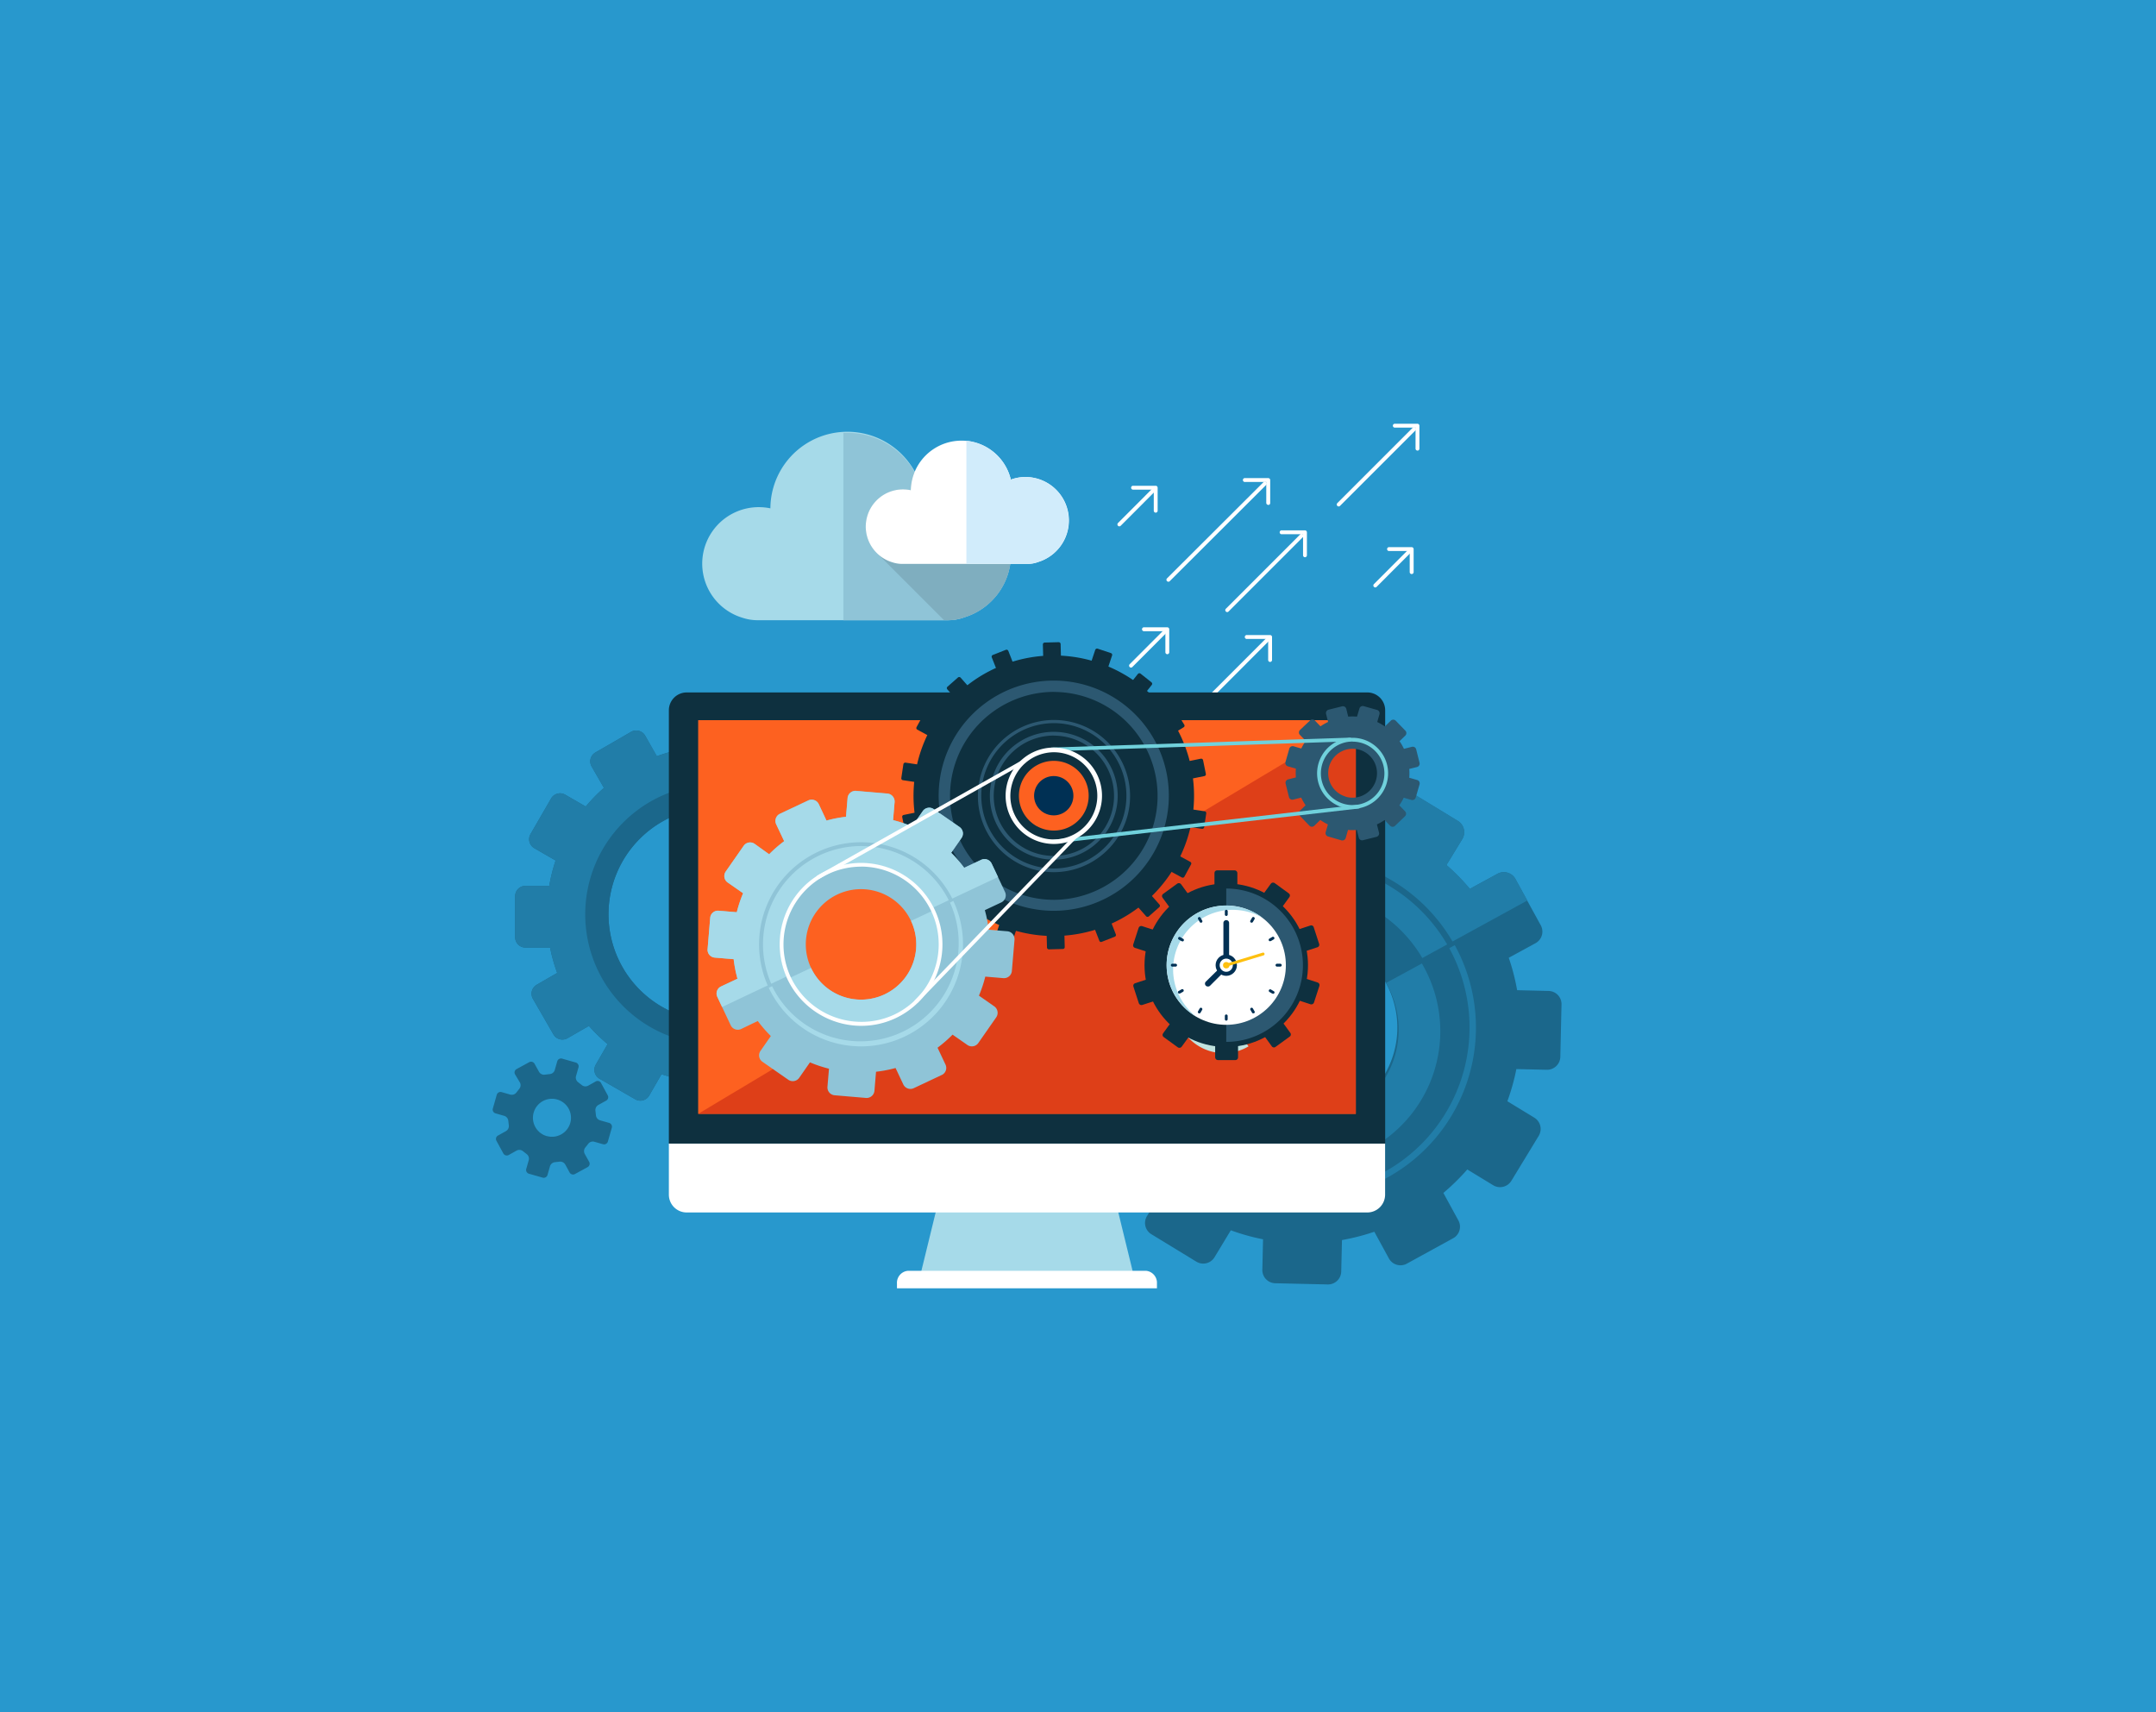 <svg xmlns="http://www.w3.org/2000/svg" viewBox="0 0 340 270"><defs><style>.cls-1{isolation:isolate;}.cls-2{fill:#2898cd;}.cls-3{fill:#fff;}.cls-4{fill:#1b678b;}.cls-5{fill:#217da8;}.cls-6{fill:#a6dae9;}.cls-7{fill:#0e303f;}.cls-8{fill:#fd6120;}.cls-9{fill:#de3f18;}.cls-10{mix-blend-mode:multiply;}.cls-11{fill:#c1e2de;}.cls-12{fill:#2c5871;}.cls-13{fill:#003054;}.cls-14{fill:#70d1dc;}.cls-15{fill:#8fc4d7;}.cls-16{fill:#fec00f;}.cls-17{fill:#7faebf;}.cls-18{fill:#d1ecfb;}</style></defs><title>optimizacion</title><g class="cls-1"><g id="optimizacion"><rect class="cls-2" width="340" height="270"/><path class="cls-3" d="M200,79.61a0.31,0.31,0,0,1-.31-0.31V76h-3.32a0.31,0.31,0,1,1,0-.61H200a0.31,0.31,0,0,1,.31.31v3.62a0.31,0.31,0,0,1-.31.31h0Z"/><path class="cls-3" d="M184.25,91.73a0.31,0.31,0,0,1-.22-0.52L199.28,76a0.31,0.31,0,0,1,.43.43L184.47,91.64a0.3,0.3,0,0,1-.22.09h0Z"/><path class="cls-3" d="M205.8,87.87a0.31,0.31,0,0,1-.31-0.31V84.24h-3.32a0.31,0.31,0,1,1,0-.61h3.62a0.31,0.31,0,0,1,.31.31v3.62a0.31,0.31,0,0,1-.31.31h0Z"/><path class="cls-3" d="M193.53,96.52a0.31,0.31,0,0,1-.22-0.52l11.78-11.78a0.31,0.31,0,0,1,.43.43L193.74,96.43a0.3,0.3,0,0,1-.22.09h0Z"/><path class="cls-3" d="M223.54,71.05a0.31,0.31,0,0,1-.31-0.31V67.43h-3.32a0.31,0.31,0,0,1,0-.61h3.62a0.31,0.31,0,0,1,.31.31v3.62a0.31,0.31,0,0,1-.31.31h0Z"/><path class="cls-3" d="M211.11,79.86a0.31,0.31,0,0,1-.22-0.52L222.83,67.4a0.31,0.31,0,0,1,.43.43L211.32,79.77a0.3,0.3,0,0,1-.22.09h0Z"/><path class="cls-3" d="M222.62,90.52a0.31,0.31,0,0,1-.31-0.31V86.89H219a0.31,0.31,0,0,1,0-.61h3.62a0.31,0.31,0,0,1,.31.31v3.62a0.31,0.31,0,0,1-.31.31h0Z"/><path class="cls-3" d="M216.88,92.63a0.31,0.31,0,0,1-.22-0.52l5.24-5.25a0.31,0.31,0,1,1,.43.43l-5.24,5.25a0.3,0.3,0,0,1-.22.09h0Z"/><path class="cls-3" d="M184.09,103.16a0.31,0.31,0,0,1-.31-0.31V99.53h-3.32a0.31,0.31,0,1,1,0-.61h3.62a0.31,0.31,0,0,1,.31.31v3.62a0.31,0.31,0,0,1-.31.31h0Z"/><path class="cls-3" d="M178.36,105.27a0.31,0.31,0,0,1-.22-0.52l5.24-5.25a0.31,0.31,0,1,1,.43.43l-5.24,5.25a0.3,0.3,0,0,1-.22.09h0Z"/><path class="cls-3" d="M200.3,104.38a0.31,0.31,0,0,1-.31-0.31v-3.32h-3.32a0.31,0.31,0,1,1,0-.61h3.62a0.31,0.31,0,0,1,.31.31v3.62a0.31,0.31,0,0,1-.31.31h0Z"/><path class="cls-3" d="M176,125.06a0.31,0.31,0,0,1-.22-0.52l23.81-23.81a0.31,0.31,0,1,1,.43.43L176.22,125a0.31,0.31,0,0,1-.22.09h0Z"/><path class="cls-3" d="M182.26,80.84a0.31,0.31,0,0,1-.31-0.31V77.21h-3.32a0.31,0.31,0,0,1,0-.61h3.62a0.31,0.31,0,0,1,.31.31v3.62a0.31,0.31,0,0,1-.31.31h0Z"/><path class="cls-3" d="M176.52,83a0.31,0.31,0,0,1-.22-0.52l5.24-5.25a0.31,0.31,0,1,1,.43.43l-5.24,5.25a0.3,0.3,0,0,1-.22.09h0Z"/><path class="cls-4" d="M142.74,138.95h-3.87a27.81,27.81,0,0,0-1.12-4l3.24-1.87a1.63,1.63,0,0,0,.6-2.22l-3.25-5.62a1.63,1.63,0,0,0-2.22-.6l-3.36,1.94a26.51,26.51,0,0,0-2.95-2.87l1.87-3.24a1.63,1.63,0,0,0-.6-2.22L125.46,115a1.63,1.63,0,0,0-2.22.6L121.3,119a25.63,25.63,0,0,0-4-1v-3.75a1.62,1.62,0,0,0-1.62-1.62H109.2a1.63,1.63,0,0,0-1.63,1.62v3.88a26.82,26.82,0,0,0-4,1.12L101.74,116a1.63,1.63,0,0,0-2.23-.59l-5.62,3.25a1.62,1.62,0,0,0-.59,2.21l1.94,3.37a26.22,26.22,0,0,0-2.87,2.94l-3.24-1.87a1.63,1.63,0,0,0-2.22.6l-3.25,5.62a1.63,1.63,0,0,0,.6,2.22l3.36,1.94a26.23,26.23,0,0,0-1,4H82.87a1.62,1.62,0,0,0-1.63,1.62v6.49a1.62,1.62,0,0,0,1.63,1.62h3.88a25.94,25.94,0,0,0,1.12,4l-3.24,1.87a1.62,1.62,0,0,0-.59,2.21l3.24,5.62a1.63,1.63,0,0,0,2.22.59l3.37-1.94a26.21,26.21,0,0,0,2.95,2.87l-1.87,3.25a1.62,1.62,0,0,0,.59,2.21l5.63,3.24a1.61,1.61,0,0,0,2.21-.59l1.94-3.36a25.83,25.83,0,0,0,4,1v3.75a1.62,1.62,0,0,0,1.62,1.62h6.5a1.63,1.63,0,0,0,1.62-1.62v-3.88a27.5,27.5,0,0,0,4-1.12l1.87,3.24a1.62,1.62,0,0,0,2.21.59l5.63-3.25a1.62,1.62,0,0,0,.59-2.22l-1.95-3.36a25.91,25.91,0,0,0,2.88-2.94l3.24,1.88a1.63,1.63,0,0,0,2.22-.6l3.24-5.63a1.63,1.63,0,0,0-.59-2.21L138,152.67a26.43,26.43,0,0,0,1-4h3.75a1.63,1.63,0,0,0,1.62-1.63v-6.49A1.62,1.62,0,0,0,142.74,138.95ZM112.8,161a16.84,16.84,0,1,1,16.84-16.84A16.84,16.84,0,0,1,112.8,161Z"/><path class="cls-5" d="M112.24,161a16.83,16.83,0,0,1,0-33.65V112.62h-3a1.63,1.63,0,0,0-1.63,1.62v3.88a26.82,26.82,0,0,0-4,1.12L101.74,116a1.63,1.63,0,0,0-2.23-.59l-5.62,3.25a1.62,1.62,0,0,0-.59,2.21l1.94,3.37a26.22,26.22,0,0,0-2.87,2.94l-3.24-1.87a1.63,1.63,0,0,0-2.22.6l-3.25,5.62a1.63,1.63,0,0,0,.6,2.22l3.36,1.94a26.23,26.23,0,0,0-1,4H82.87a1.62,1.62,0,0,0-1.63,1.62v6.49a1.62,1.62,0,0,0,1.63,1.62h3.88a25.94,25.94,0,0,0,1.12,4l-3.24,1.87a1.62,1.62,0,0,0-.59,2.21l3.24,5.62a1.63,1.63,0,0,0,2.22.59l3.37-1.94a26.21,26.21,0,0,0,2.95,2.87l-1.87,3.25a1.62,1.62,0,0,0,.59,2.21l5.63,3.24a1.61,1.61,0,0,0,2.21-.59l1.94-3.36a25.83,25.83,0,0,0,4,1v3.75a1.62,1.62,0,0,0,1.62,1.62h2.32V161Z"/><path class="cls-4" d="M112.8,123.67a20.51,20.51,0,1,0,20.51,20.51A20.5,20.5,0,0,0,112.8,123.67Zm0,37.35a16.84,16.84,0,1,1,16.84-16.84A16.84,16.84,0,0,1,112.8,161Z"/><path class="cls-5" d="M112.8,123.67h-0.56v3.67l0.57,0a16.84,16.84,0,0,1,0,33.68l-0.57,0v3.67h0.56A20.51,20.51,0,1,0,112.8,123.67Z"/><path class="cls-4" d="M230,192.47l-2.38-4.36a34.93,34.93,0,0,0,3.77-3.7l4.09,2.49a2.09,2.09,0,0,0,2.86-.7l4.32-7.1a2.09,2.09,0,0,0-.7-2.86l-4.25-2.59a33.67,33.67,0,0,0,1.42-5.07l4.8,0.11a2.09,2.09,0,0,0,2.13-2l0.19-8.31a2.08,2.08,0,0,0-2-2.12l-5-.12a33.26,33.26,0,0,0-1.32-5.11l4.22-2.3a2.08,2.08,0,0,0,.83-2.82l-4-7.29a2.09,2.09,0,0,0-2.83-.83l-4.36,2.38a34,34,0,0,0-3.69-3.76l2.49-4.09a2.09,2.09,0,0,0-.7-2.87l-7.1-4.32a2.07,2.07,0,0,0-2.85.7l-2.59,4.25a33.27,33.27,0,0,0-5.07-1.42l0.11-4.8a2.09,2.09,0,0,0-2-2.13l-8.31-.2a2.08,2.08,0,0,0-2.12,2l-0.12,5a33.7,33.7,0,0,0-5.1,1.32l-2.3-4.21a2.08,2.08,0,0,0-2.83-.83l-7.29,4a2.08,2.08,0,0,0-.83,2.83l2.38,4.35a33.63,33.63,0,0,0-3.77,3.69L176,137.16a2.08,2.08,0,0,0-2.85.69l-4.33,7.1a2.08,2.08,0,0,0,.7,2.86l4.25,2.59a34.19,34.19,0,0,0-1.42,5.08l-4.8-.11a2.07,2.07,0,0,0-2.13,2l-0.19,8.32a2.07,2.07,0,0,0,2,2.12l5,0.12a33.92,33.92,0,0,0,1.32,5.1l-4.22,2.3a2.07,2.07,0,0,0-.83,2.82l4,7.3a2.08,2.08,0,0,0,2.82.83l4.36-2.38a34.63,34.63,0,0,0,3.69,3.77l-2.49,4.09a2.07,2.07,0,0,0,.69,2.86l7.1,4.33a2.08,2.08,0,0,0,2.86-.7L194.1,194a33.47,33.47,0,0,0,5.08,1.42l-0.11,4.8a2.08,2.08,0,0,0,2,2.13l8.32,0.19a2.08,2.08,0,0,0,2.12-2l0.12-5a34.07,34.07,0,0,0,5.1-1.31l2.3,4.21a2.08,2.08,0,0,0,2.83.82l7.29-4A2.07,2.07,0,0,0,230,192.47Zm-37.11-23.42a14.63,14.63,0,1,1,19.86,5.82A14.64,14.64,0,0,1,192.89,169.05Z"/><path class="cls-5" d="M186.48,171.74a21.56,21.56,0,0,1,37.82-20.67L240.86,142,239,138.6a2.09,2.09,0,0,0-2.83-.83l-4.36,2.38a34,34,0,0,0-3.69-3.76l2.49-4.09a2.09,2.09,0,0,0-.7-2.87l-7.1-4.32a2.07,2.07,0,0,0-2.85.7l-2.59,4.25a33.27,33.27,0,0,0-5.07-1.42l0.11-4.8a2.09,2.09,0,0,0-2-2.13l-8.31-.2a2.08,2.08,0,0,0-2.12,2l-0.12,5a33.7,33.7,0,0,0-5.1,1.32l-2.3-4.21a2.08,2.08,0,0,0-2.83-.83l-7.29,4a2.08,2.08,0,0,0-.83,2.83l2.38,4.35a33.63,33.63,0,0,0-3.77,3.69L176,137.16a2.08,2.08,0,0,0-2.85.69l-4.33,7.1a2.08,2.08,0,0,0,.7,2.86l4.25,2.59a34.19,34.19,0,0,0-1.42,5.08l-4.8-.11a2.07,2.07,0,0,0-2.13,2l-0.19,8.32a2.07,2.07,0,0,0,2,2.12l5,0.12a33.92,33.92,0,0,0,1.32,5.1l-4.22,2.3a2.07,2.07,0,0,0-.83,2.82l1.43,2.61Z"/><path class="cls-4" d="M205.76,189.06a27,27,0,1,1,12.93-3.31,27,27,0,0,1-12.93,3.31h0ZM205.71,136a26,26,0,1,0,22.86,13.55A26.07,26.07,0,0,0,205.71,136h0Z"/><path class="cls-5" d="M205.78,189.07A27.11,27.11,0,0,1,182,175l0.87-.48a26,26,0,1,0,45.68-25l0.87-.48a27,27,0,0,1-23.67,40h0Z"/><path class="cls-5" d="M224.23,151.93L218.58,155a14.63,14.63,0,1,1-25.68,14l-5.65,3.09A21.07,21.07,0,1,0,224.23,151.93Z"/><path class="cls-6" d="M148.82,186l-3.58,14.65h33.43q-1.79-7.32-3.58-14.65H148.82Z"/><path class="cls-3" d="M180.74,200.39H143.18a1.9,1.9,0,0,0-1.73,2v0.76h41v-0.76A1.9,1.9,0,0,0,180.74,200.39Z"/><path class="cls-3" d="M105.48,180.31v8.07a2.81,2.81,0,0,0,2.81,2.81H215.62a2.81,2.81,0,0,0,2.81-2.81v-8.07h-113Z"/><path class="cls-7" d="M218.44,180.31V112a2.81,2.81,0,0,0-2.81-2.81H108.29a2.81,2.81,0,0,0-2.81,2.81v68.33h113Z"/><rect class="cls-8" x="110.1" y="113.56" width="103.71" height="62.08"/><polygon class="cls-9" points="110.1 175.64 213.81 113.56 213.81 175.64 110.1 175.64"/><path class="cls-4" d="M96,177.05l-1.4-.4a0.91,0.91,0,0,1-.62-0.78l-0.08-.71a0.92,0.92,0,0,1,.42-0.9l1.28-.71a0.61,0.61,0,0,0,.24-0.83l-1.09-2A0.62,0.62,0,0,0,94,170.5l-1.27.71a0.91,0.91,0,0,1-1-.12l-0.56-.44a0.91,0.91,0,0,1-.34-0.94l0.4-1.4a0.62,0.62,0,0,0-.42-0.76l-2.17-.62a0.62,0.62,0,0,0-.76.42l-0.4,1.4a0.91,0.91,0,0,1-.78.62l-0.71.08A0.91,0.91,0,0,1,85,169l-0.71-1.27a0.62,0.62,0,0,0-.83-0.24l-2,1.09a0.61,0.61,0,0,0-.24.83L82,170.71a0.92,0.92,0,0,1-.12,1l-0.44.56a0.91,0.91,0,0,1-.94.34l-1.4-.4a0.62,0.62,0,0,0-.76.42l-0.62,2.17a0.62,0.62,0,0,0,.42.76l1.4,0.4a0.92,0.92,0,0,1,.62.78l0.08,0.71a0.92,0.92,0,0,1-.43.9l-1.28.71a0.61,0.61,0,0,0-.24.83l1.09,2a0.62,0.62,0,0,0,.84.24l1.27-.71a0.91,0.91,0,0,1,1,.12l0.56,0.44a0.91,0.91,0,0,1,.34.94l-0.4,1.4a0.62,0.62,0,0,0,.42.76l2.17,0.62a0.62,0.62,0,0,0,.76-0.42l0.4-1.4a0.92,0.92,0,0,1,.78-0.62l0.71-.08a0.92,0.92,0,0,1,.9.43l0.7,1.28a0.62,0.62,0,0,0,.84.24l2-1.09a0.61,0.61,0,0,0,.24-0.83l-0.71-1.28a0.92,0.92,0,0,1,.12-1l0.44-.56a0.91,0.91,0,0,1,.94-0.34l1.4,0.4a0.62,0.62,0,0,0,.76-0.42l0.62-2.17A0.62,0.62,0,0,0,96,177.05Zm-9.77,2.1a3,3,0,1,1,3.68-2A3,3,0,0,1,86.27,179.15Z"/><g class="cls-10"><path class="cls-11" d="M196.27,159.41a3.42,3.42,0,0,1-.73,1.25l2.49,3.48a7.64,7.64,0,0,0,2.5-4.26Z"/><path class="cls-11" d="M193.72,155a3.41,3.41,0,0,1,2.69,3l4.26,0.47s0-.1,0-0.15a7.66,7.66,0,0,0-7-7.62V155Z"/><path class="cls-11" d="M190.5,156.06a3.4,3.4,0,0,1,1.83-1.06v-4.27a7.64,7.64,0,0,0-5.52,3.15Z"/><path class="cls-11" d="M194.41,161.48a3.41,3.41,0,0,1-4.81-3.13,3.37,3.37,0,0,1,.2-1.09l-3.69-2.17A7.65,7.65,0,0,0,196.89,165Z"/></g><path class="cls-7" d="M176.9,106.13a22.12,22.12,0,1,0,8.63,30.07A22.12,22.12,0,0,0,176.9,106.13Zm-13.38,24.16a5.5,5.5,0,1,1,7.47-2.14A5.5,5.5,0,0,1,163.52,130.28Z"/><rect class="cls-7" x="179.29" y="106.39" width="2.69" height="2.8" rx="0.28" ry="0.28" transform="matrix(0.62, -0.78, 0.78, 0.62, -16.18, 182.02)"/><rect class="cls-7" x="172.37" y="102.51" width="2.69" height="2.8" rx="0.28" ry="0.28" transform="translate(20.1 235.73) rotate(-71.52)"/><rect class="cls-7" x="164.49" y="101.29" width="2.8" height="2.69" rx="0.28" ry="0.28" transform="translate(-2.65 4.41) rotate(-1.51)"/><rect class="cls-7" x="156.69" y="102.77" width="2.8" height="2.69" rx="0.28" ry="0.28" transform="translate(-27.15 65.16) rotate(-21.49)"/><rect class="cls-7" x="149.87" y="106.82" width="2.8" height="2.69" rx="0.28" ry="0.28" transform="matrix(0.75, -0.66, 0.66, 0.75, -33.71, 127.28)"/><rect class="cls-7" x="144.85" y="112.97" width="2.8" height="2.69" rx="0.28" ry="0.28" transform="translate(-24.06 188.16) rotate(-61.45)"/><rect class="cls-7" x="142.24" y="120.46" width="2.8" height="2.69" rx="0.28" ry="0.28" transform="translate(1.91 245.83) rotate(-81.49)"/><rect class="cls-7" x="142.39" y="128.34" width="2.69" height="2.8" rx="0.28" ry="0.28" transform="matrix(0.98, -0.2, 0.2, 0.98, -22.99, 31.27)"/><rect class="cls-7" x="145.21" y="135.76" width="2.69" height="2.8" rx="0.28" ry="0.28" transform="matrix(0.85, -0.52, 0.52, 0.85, -50.04, 96.63)"/><rect class="cls-7" x="150.38" y="141.77" width="2.69" height="2.8" rx="0.28" ry="0.28" transform="translate(-54.77 172.77) rotate(-51.5)"/><rect class="cls-7" x="157.31" y="145.64" width="2.69" height="2.8" rx="0.28" ry="0.28" transform="translate(-31.15 250.81) rotate(-71.49)"/><rect class="cls-7" x="165.08" y="146.98" width="2.8" height="2.69" rx="0.28" ry="0.28" transform="translate(-3.85 4.44) rotate(-1.51)"/><path class="cls-7" d="M172.59,146.36a0.28,0.28,0,0,1,.16-0.36l2.08-.82a0.28,0.28,0,0,1,.36.16l0.78,2a0.28,0.28,0,0,1-.16.36l-2.08.82a0.28,0.28,0,0,1-.36-0.16Z"/><rect class="cls-7" x="179.7" y="141.44" width="2.8" height="2.69" rx="0.28" ry="0.28" transform="translate(-49.16 155.67) rotate(-41.46)"/><rect class="cls-7" x="184.72" y="135.3" width="2.8" height="2.69" rx="0.28" ry="0.28" transform="translate(-22.74 235.07) rotate(-61.52)"/><rect class="cls-7" x="187.33" y="127.8" width="2.8" height="2.69" rx="0.28" ry="0.28" transform="translate(32.93 296.56) rotate(-81.44)"/><rect class="cls-7" x="187.28" y="119.81" width="2.69" height="2.8" rx="0.28" ry="0.28" transform="translate(-20.35 39.97) rotate(-11.48)"/><rect class="cls-7" x="184.47" y="112.4" width="2.69" height="2.8" rx="0.28" ry="0.28" transform="matrix(0.85, -0.52, 0.52, 0.85, -32.08, 113.93)"/><path class="cls-12" d="M166.19,143.62a18.15,18.15,0,1,1,17.43-13.14,18.17,18.17,0,0,1-17.43,13.14h0Zm0-34.52A16.44,16.44,0,0,0,150.45,121a16.39,16.39,0,0,0,15.75,20.89A16.44,16.44,0,0,0,181.92,130a16.39,16.39,0,0,0-15.74-20.89h0Z"/><path class="cls-12" d="M166.19,135.56a10.08,10.08,0,1,1,9.68-7.3,10.09,10.09,0,0,1-9.68,7.3h0Zm0-19.57a9.49,9.49,0,1,0,9.13,12.11A9.5,9.5,0,0,0,166.18,116h0Z"/><path class="cls-12" d="M166.19,137.53a12,12,0,1,1,11.57-8.73,12.07,12.07,0,0,1-11.57,8.73h0Zm0-23.5a11.5,11.5,0,0,0-11,8.3,11.47,11.47,0,0,0,11,14.62,11.5,11.5,0,0,0,11-8.3,11.46,11.46,0,0,0-11-14.62h0Z"/><path class="cls-12" d="M223.5,123l-1.26-.36a8.91,8.91,0,0,0,0-1.39l1.22-.3a0.55,0.55,0,0,0,.4-0.67l-0.53-2.12a0.55,0.55,0,0,0-.66-0.4l-1.27.32a8.9,8.9,0,0,0-.69-1.21l0.91-.88a0.55,0.55,0,0,0,0-.78l-1.52-1.57a0.55,0.55,0,0,0-.77,0l-0.94.91a8.64,8.64,0,0,0-1.2-.7l0.35-1.22a0.55,0.55,0,0,0-.37-0.68l-2.11-.6a0.55,0.55,0,0,0-.68.37L214,113a9,9,0,0,0-1.39,0l-0.3-1.22a0.55,0.55,0,0,0-.67-0.4l-2.12.53a0.55,0.55,0,0,0-.4.66l0.32,1.27a8.77,8.77,0,0,0-1.2.69l-0.88-.91a0.55,0.55,0,0,0-.78,0L205,115.12a0.55,0.55,0,0,0,0,.77l0.91,0.94a8.94,8.94,0,0,0-.7,1.2l-1.21-.35a0.55,0.55,0,0,0-.68.38l-0.6,2.1a0.55,0.55,0,0,0,.38.68l1.26,0.36a9,9,0,0,0,0,1.39l-1.22.31a0.55,0.55,0,0,0-.4.66l0.53,2.13a0.55,0.55,0,0,0,.66.4l1.27-.32a9,9,0,0,0,.69,1.21l-0.91.88a0.55,0.55,0,0,0,0,.77l1.52,1.58a0.55,0.55,0,0,0,.77,0l0.94-.91a8.76,8.76,0,0,0,1.2.7l-0.35,1.22a0.55,0.55,0,0,0,.37.68l2.11,0.61a0.55,0.55,0,0,0,.68-0.38l0.36-1.26a9.12,9.12,0,0,0,1.39,0l0.31,1.22a0.54,0.54,0,0,0,.66.4l2.13-.53a0.55,0.55,0,0,0,.4-0.66L217.14,130a8.6,8.6,0,0,0,1.21-.69l0.88,0.91a0.55,0.55,0,0,0,.77,0l1.58-1.52a0.55,0.55,0,0,0,0-.77l-0.91-.94a9,9,0,0,0,.7-1.2l1.21,0.35a0.55,0.55,0,0,0,.68-0.38l0.61-2.1A0.55,0.55,0,0,0,223.5,123Zm-11.26,2.62A3.85,3.85,0,1,1,217,123,3.86,3.86,0,0,1,212.24,125.64Z"/><circle class="cls-13" cx="166.18" cy="125.48" r="3.1" transform="translate(-0.25 250.63) rotate(-74)"/><path class="cls-14" d="M165.87,118.47a0.3,0.3,0,0,1,0-.59l47-1.56a0.3,0.3,0,0,1,.3.28,0.3,0.3,0,0,1-.29.3l-47,1.56h0Z"/><path class="cls-14" d="M166.21,133a0.29,0.29,0,0,1,0-.59l48-5.51a0.29,0.29,0,0,1,.33.26,0.29,0.29,0,0,1-.26.33l-48,5.51h0Z"/><path class="cls-3" d="M166.19,133.08a7.6,7.6,0,1,1,7.3-5.5,7.6,7.6,0,0,1-7.3,5.5h0Zm0-14.46a6.89,6.89,0,0,0-6.59,5,6.86,6.86,0,0,0,6.59,8.75,6.89,6.89,0,0,0,6.59-5,6.86,6.86,0,0,0-6.59-8.75h0Z"/><path class="cls-15" d="M149.11,167.88l-1.26-2.67a20.69,20.69,0,0,0,2.37-2.06l2.34,1.63a1.24,1.24,0,0,0,1.72-.31l2.83-4.06a1.25,1.25,0,0,0-.31-1.72L154.38,157a20.33,20.33,0,0,0,1-3l2.85,0.24a1.24,1.24,0,0,0,1.34-1.13l0.42-4.93a1.24,1.24,0,0,0-1.13-1.33l-2.95-.25a20,20,0,0,0-.6-3.08l2.59-1.22a1.24,1.24,0,0,0,.59-1.65l-2.11-4.48a1.24,1.24,0,0,0-1.65-.6l-2.68,1.26a20.25,20.25,0,0,0-2.06-2.37l1.63-2.34a1.24,1.24,0,0,0-.31-1.73l-4.07-2.82a1.24,1.24,0,0,0-1.72.31l-1.69,2.43a19.88,19.88,0,0,0-3-1l0.24-2.85a1.25,1.25,0,0,0-1.14-1.34l-4.93-.42a1.24,1.24,0,0,0-1.34,1.13l-0.25,2.95a20.16,20.16,0,0,0-3.08.6l-1.21-2.58a1.24,1.24,0,0,0-1.65-.6l-4.48,2.11a1.24,1.24,0,0,0-.59,1.65l1.26,2.67a20,20,0,0,0-2.37,2.06L119,133.06a1.24,1.24,0,0,0-1.72.31l-2.83,4.06a1.24,1.24,0,0,0,.31,1.73l2.43,1.69a20.22,20.22,0,0,0-1,3l-2.85-.24A1.23,1.23,0,0,0,112,144.7l-0.41,4.94A1.23,1.23,0,0,0,112.7,151l3,0.25a20,20,0,0,0,.6,3.08l-2.59,1.22a1.23,1.23,0,0,0-.59,1.64l2.11,4.48a1.24,1.24,0,0,0,1.65.59L119.5,161a20.4,20.4,0,0,0,2.06,2.37l-1.63,2.34a1.23,1.23,0,0,0,.31,1.72l4.07,2.83a1.24,1.24,0,0,0,1.73-.31l1.69-2.43a20,20,0,0,0,3,1l-0.24,2.85a1.24,1.24,0,0,0,1.13,1.34l4.94,0.42a1.24,1.24,0,0,0,1.34-1.13l0.25-3a20.1,20.1,0,0,0,3.08-.59l1.22,2.59a1.24,1.24,0,0,0,1.65.59l4.48-2.11A1.23,1.23,0,0,0,149.11,167.88ZM127.9,152.62a8.71,8.71,0,1,1,11.59,4.18A8.71,8.71,0,0,1,127.9,152.62Z"/><path class="cls-6" d="M124,154a12.84,12.84,0,0,1,23.22-10.92l10.17-4.78-1-2.1a1.24,1.24,0,0,0-1.65-.6l-2.68,1.26a20.25,20.25,0,0,0-2.06-2.37l1.63-2.34a1.24,1.24,0,0,0-.31-1.73l-4.07-2.82a1.24,1.24,0,0,0-1.72.31l-1.69,2.43a19.88,19.88,0,0,0-3-1l0.24-2.85a1.25,1.25,0,0,0-1.14-1.34l-4.93-.42a1.24,1.24,0,0,0-1.34,1.13l-0.25,2.95a20.16,20.16,0,0,0-3.08.6l-1.21-2.58a1.24,1.24,0,0,0-1.65-.6l-4.48,2.11a1.24,1.24,0,0,0-.59,1.65l1.26,2.67a20,20,0,0,0-2.37,2.06L119,133.06a1.24,1.24,0,0,0-1.72.31l-2.83,4.06a1.24,1.24,0,0,0,.31,1.73l2.43,1.69a20.22,20.22,0,0,0-1,3l-2.85-.24A1.23,1.23,0,0,0,112,144.7l-0.41,4.94A1.23,1.23,0,0,0,112.7,151l3,0.25a20,20,0,0,0,.6,3.08l-2.59,1.22a1.23,1.23,0,0,0-.59,1.64l0.75,1.6Z"/><path class="cls-15" d="M135.8,165a16.17,16.17,0,0,1-14.57-9.25,16.1,16.1,0,0,1,14.55-22.94,16.16,16.16,0,0,1,14.57,9.24A16.1,16.1,0,0,1,135.8,165h0Zm0-31.59a15.5,15.5,0,0,0-14,22.1,15.58,15.58,0,0,0,14,8.91,15.5,15.5,0,0,0,14-22.1,15.57,15.57,0,0,0-14-8.91h0Z"/><path class="cls-6" d="M135.81,165a16.11,16.11,0,0,1-14.58-9.24l0.53-.25a15.5,15.5,0,0,0,28.05-13.19l0.53-.25A16.09,16.09,0,0,1,135.81,165h0Z"/><path class="cls-6" d="M147.14,143.58l-3.47,1.63a8.71,8.71,0,1,1-15.77,7.42l-3.47,1.63A12.55,12.55,0,1,0,147.14,143.58Z"/><path class="cls-3" d="M135.8,161.76a12.91,12.91,0,0,1-11.63-7.38,12.85,12.85,0,0,1,11.62-18.31,12.85,12.85,0,0,1,5.47,24.47,12.72,12.72,0,0,1-5.45,1.22h0Zm0-25.1a12.26,12.26,0,0,0-11.08,17.47,12.31,12.31,0,0,0,11.1,7A12.14,12.14,0,0,0,141,160a12.26,12.26,0,0,0-5.22-23.35h0Z"/><path class="cls-3" d="M129.08,138.59a0.29,0.29,0,0,1-.14-0.55l32.38-18.24a0.3,0.3,0,1,1,.29.51l-32.38,18.24a0.3,0.3,0,0,1-.14,0h0Z"/><path class="cls-3" d="M144.53,158.17a0.29,0.29,0,0,1-.21-0.5l25-25.9a0.3,0.3,0,0,1,.42.41l-25,25.9a0.3,0.3,0,0,1-.21.09h0Z"/><rect class="cls-7" x="191.52" y="137.24" width="3.61" height="6.89" rx="0.41" ry="0.41"/><rect class="cls-7" x="184.76" y="139.47" width="3.61" height="6.89" rx="0.41" ry="0.41" transform="translate(-48.37 136.93) rotate(-35.99)"/><rect class="cls-7" x="180.61" y="145.25" width="3.61" height="6.89" rx="0.41" ry="0.41" transform="translate(-15.33 276.29) rotate(-72.02)"/><rect class="cls-7" x="179" y="154" width="6.89" height="3.61" rx="0.41" ry="0.41" transform="translate(-39.22 64.02) rotate(-18)"/><rect class="cls-7" x="183.21" y="159.74" width="6.89" height="3.61" rx="0.41" ry="0.41" transform="translate(-53.75 217.61) rotate(-54)"/><rect class="cls-7" x="191.63" y="160.27" width="3.61" height="6.89" rx="0.41" ry="0.41"/><path class="cls-7" d="M197,160.09a0.41,0.41,0,0,1,.09-0.57l2.26-1.64a0.41,0.41,0,0,1,.57.09l3.57,4.91a0.41,0.41,0,0,1-.09.57l-2.26,1.64a0.41,0.41,0,0,1-.57-0.09Z"/><rect class="cls-7" x="202.55" y="152.26" width="3.61" height="6.89" rx="0.41" ry="0.41" transform="translate(-6.87 301.95) rotate(-72)"/><path class="cls-7" d="M202,151.24a0.41,0.41,0,0,1-.52-0.26l-0.86-2.65a0.41,0.41,0,0,1,.26-0.52l5.77-1.87a0.41,0.41,0,0,1,.52.26l0.86,2.65a0.41,0.41,0,0,1-.27.52Z"/><rect class="cls-7" x="196.66" y="141.04" width="6.89" height="3.61" rx="0.41" ry="0.41" transform="translate(-33.11 220.69) rotate(-53.98)"/><circle class="cls-7" cx="193.38" cy="152.2" r="12.89"/><circle class="cls-7" cx="193.38" cy="152.2" r="12.09"/><path class="cls-12" d="M193.38,140.11a12.09,12.09,0,0,1,0,24.18V140.11Z"/><circle class="cls-3" cx="193.38" cy="152.2" r="9.4"/><path class="cls-6" d="M185,152.87a9.4,9.4,0,0,1,14.1-8.14,9.4,9.4,0,1,0-10.4,15.61A9.38,9.38,0,0,1,185,152.87Z"/><circle class="cls-13" cx="193.38" cy="152.2" r="1.68"/><path class="cls-13" d="M193.38,152.65a0.45,0.45,0,0,1-.45-0.45v-6.66a0.45,0.45,0,0,1,.9,0v6.66a0.45,0.45,0,0,1-.45.45h0Z"/><path class="cls-13" d="M197.38,145.5a0.22,0.22,0,0,1-.19-0.34l0.26-.45a0.22,0.22,0,1,1,.39.22l-0.26.45a0.22,0.22,0,0,1-.19.11h0Z"/><path class="cls-13" d="M189.12,159.8a0.22,0.22,0,0,1-.19-0.33l0.26-.45a0.22,0.22,0,1,1,.39.22l-0.26.45a0.22,0.22,0,0,1-.19.11h0Z"/><path class="cls-13" d="M200.75,156.68a0.22,0.22,0,0,1-.11,0l-0.44-.26a0.22,0.22,0,0,1,.22-0.39l0.44,0.26a0.22,0.22,0,0,1-.11.42h0Z"/><path class="cls-13" d="M186.46,148.42a0.22,0.22,0,0,1-.11,0l-0.45-.26a0.22,0.22,0,0,1,.22-0.39l0.45,0.26a0.22,0.22,0,0,1-.11.42h0Z"/><path class="cls-13" d="M189.39,145.5a0.22,0.22,0,0,1-.19-0.11l-0.26-.45a0.22,0.22,0,1,1,.39-0.22l0.26,0.45a0.22,0.22,0,0,1-.19.33h0Z"/><path class="cls-13" d="M197.64,159.8a0.23,0.23,0,0,1-.19-0.11l-0.26-.45a0.22,0.22,0,0,1,.39-0.22l0.26,0.45a0.22,0.22,0,0,1-.08.31,0.22,0.22,0,0,1-.11,0h0Z"/><path class="cls-13" d="M186,156.68a0.22,0.22,0,0,1-.11-0.42l0.45-.26a0.22,0.22,0,0,1,.22.39l-0.45.26a0.22,0.22,0,0,1-.11,0h0Z"/><path class="cls-13" d="M200.31,148.42a0.22,0.22,0,0,1-.11-0.42l0.44-.26a0.22,0.22,0,0,1,.22.39l-0.44.26a0.22,0.22,0,0,1-.11,0h0Z"/><path class="cls-13" d="M185.39,152.42h-0.52a0.22,0.22,0,0,1,0-.45h0.52a0.22,0.22,0,0,1,0,.45h0Z"/><path class="cls-13" d="M201.38,152.42a0.22,0.22,0,0,1,0-.45h0.52a0.22,0.22,0,0,1,0,.45h-0.52Z"/><path class="cls-13" d="M193.38,160.94h0a0.22,0.22,0,0,1-.22-0.23v-0.52a0.22,0.22,0,0,1,.22-0.22h0a0.22,0.22,0,0,1,.22.23v0.52a0.22,0.22,0,0,1-.22.22h0Z"/><path class="cls-13" d="M193.38,144.43a0.22,0.22,0,0,1-.22-0.22v-0.52a0.22,0.22,0,1,1,.45,0v0.52a0.22,0.22,0,0,1-.22.22h0Z"/><path class="cls-13" d="M190.47,155.56a0.45,0.45,0,0,1-.32-0.76L193,152a0.45,0.45,0,0,1,.63.63l-2.8,2.8a0.45,0.45,0,0,1-.32.13h0Z"/><circle class="cls-3" cx="193.38" cy="152.2" r="1.04"/><circle class="cls-16" cx="193.38" cy="152.2" r="0.51"/><path class="cls-16" d="M193.38,152.42a0.22,0.22,0,0,1-.06-0.44l5.81-1.76a0.22,0.22,0,0,1,.13.43l-5.81,1.76h-0.06Z"/><path class="cls-14" d="M213.31,127.54a5.6,5.6,0,1,1,5.38-4.06,5.61,5.61,0,0,1-5.38,4.06h0Zm0-10.61a5,5,0,0,0-4.81,3.63,5,5,0,0,0,4.82,6.39,5,5,0,0,0,0-10h0Z"/><path class="cls-6" d="M159.41,87.41A10.4,10.4,0,0,0,149,77a10.21,10.21,0,0,0-3.51.63,12.14,12.14,0,0,0-24,2.53,9,9,0,0,0-1.81-.19,8.91,8.91,0,0,0-2.57,17.45,7.48,7.48,0,0,0,2.35.38h30a7.41,7.41,0,0,0,2.61-.48A10.4,10.4,0,0,0,159.41,87.41Z"/><path class="cls-15" d="M149,77a10.21,10.21,0,0,0-3.51.63,12.15,12.15,0,0,0-11.82-9.37c-0.22,0-.45,0-0.67,0V97.81h16.51a7.41,7.41,0,0,0,2.61-.48A10.4,10.4,0,0,0,149,77Z"/><path class="cls-17" d="M152.13,97.33A10.4,10.4,0,0,0,149,77a10.21,10.21,0,0,0-3.51.63,12.13,12.13,0,0,0-1.27-3.2,8,8,0,0,0-.6,2.87,5.87,5.87,0,0,0-7.07,5.75,5.85,5.85,0,0,0,1.85,4.27h0l10.47,10.47h0.66A7.41,7.41,0,0,0,152.13,97.33Z"/><path class="cls-3" d="M168.57,82.07a6.85,6.85,0,0,0-6.85-6.85,6.72,6.72,0,0,0-2.31.41,8,8,0,0,0-15.78,1.67,5.87,5.87,0,0,0-2.89,11.37,4.9,4.9,0,0,0,1.55.25h19.77a4.88,4.88,0,0,0,1.72-.32A6.85,6.85,0,0,0,168.57,82.07Z"/><path class="cls-18" d="M161.71,75.22a6.72,6.72,0,0,0-2.31.41,8,8,0,0,0-7-6.13V88.92h9.63a4.88,4.88,0,0,0,1.72-.32A6.85,6.85,0,0,0,161.71,75.22Z"/></g></g></svg>
